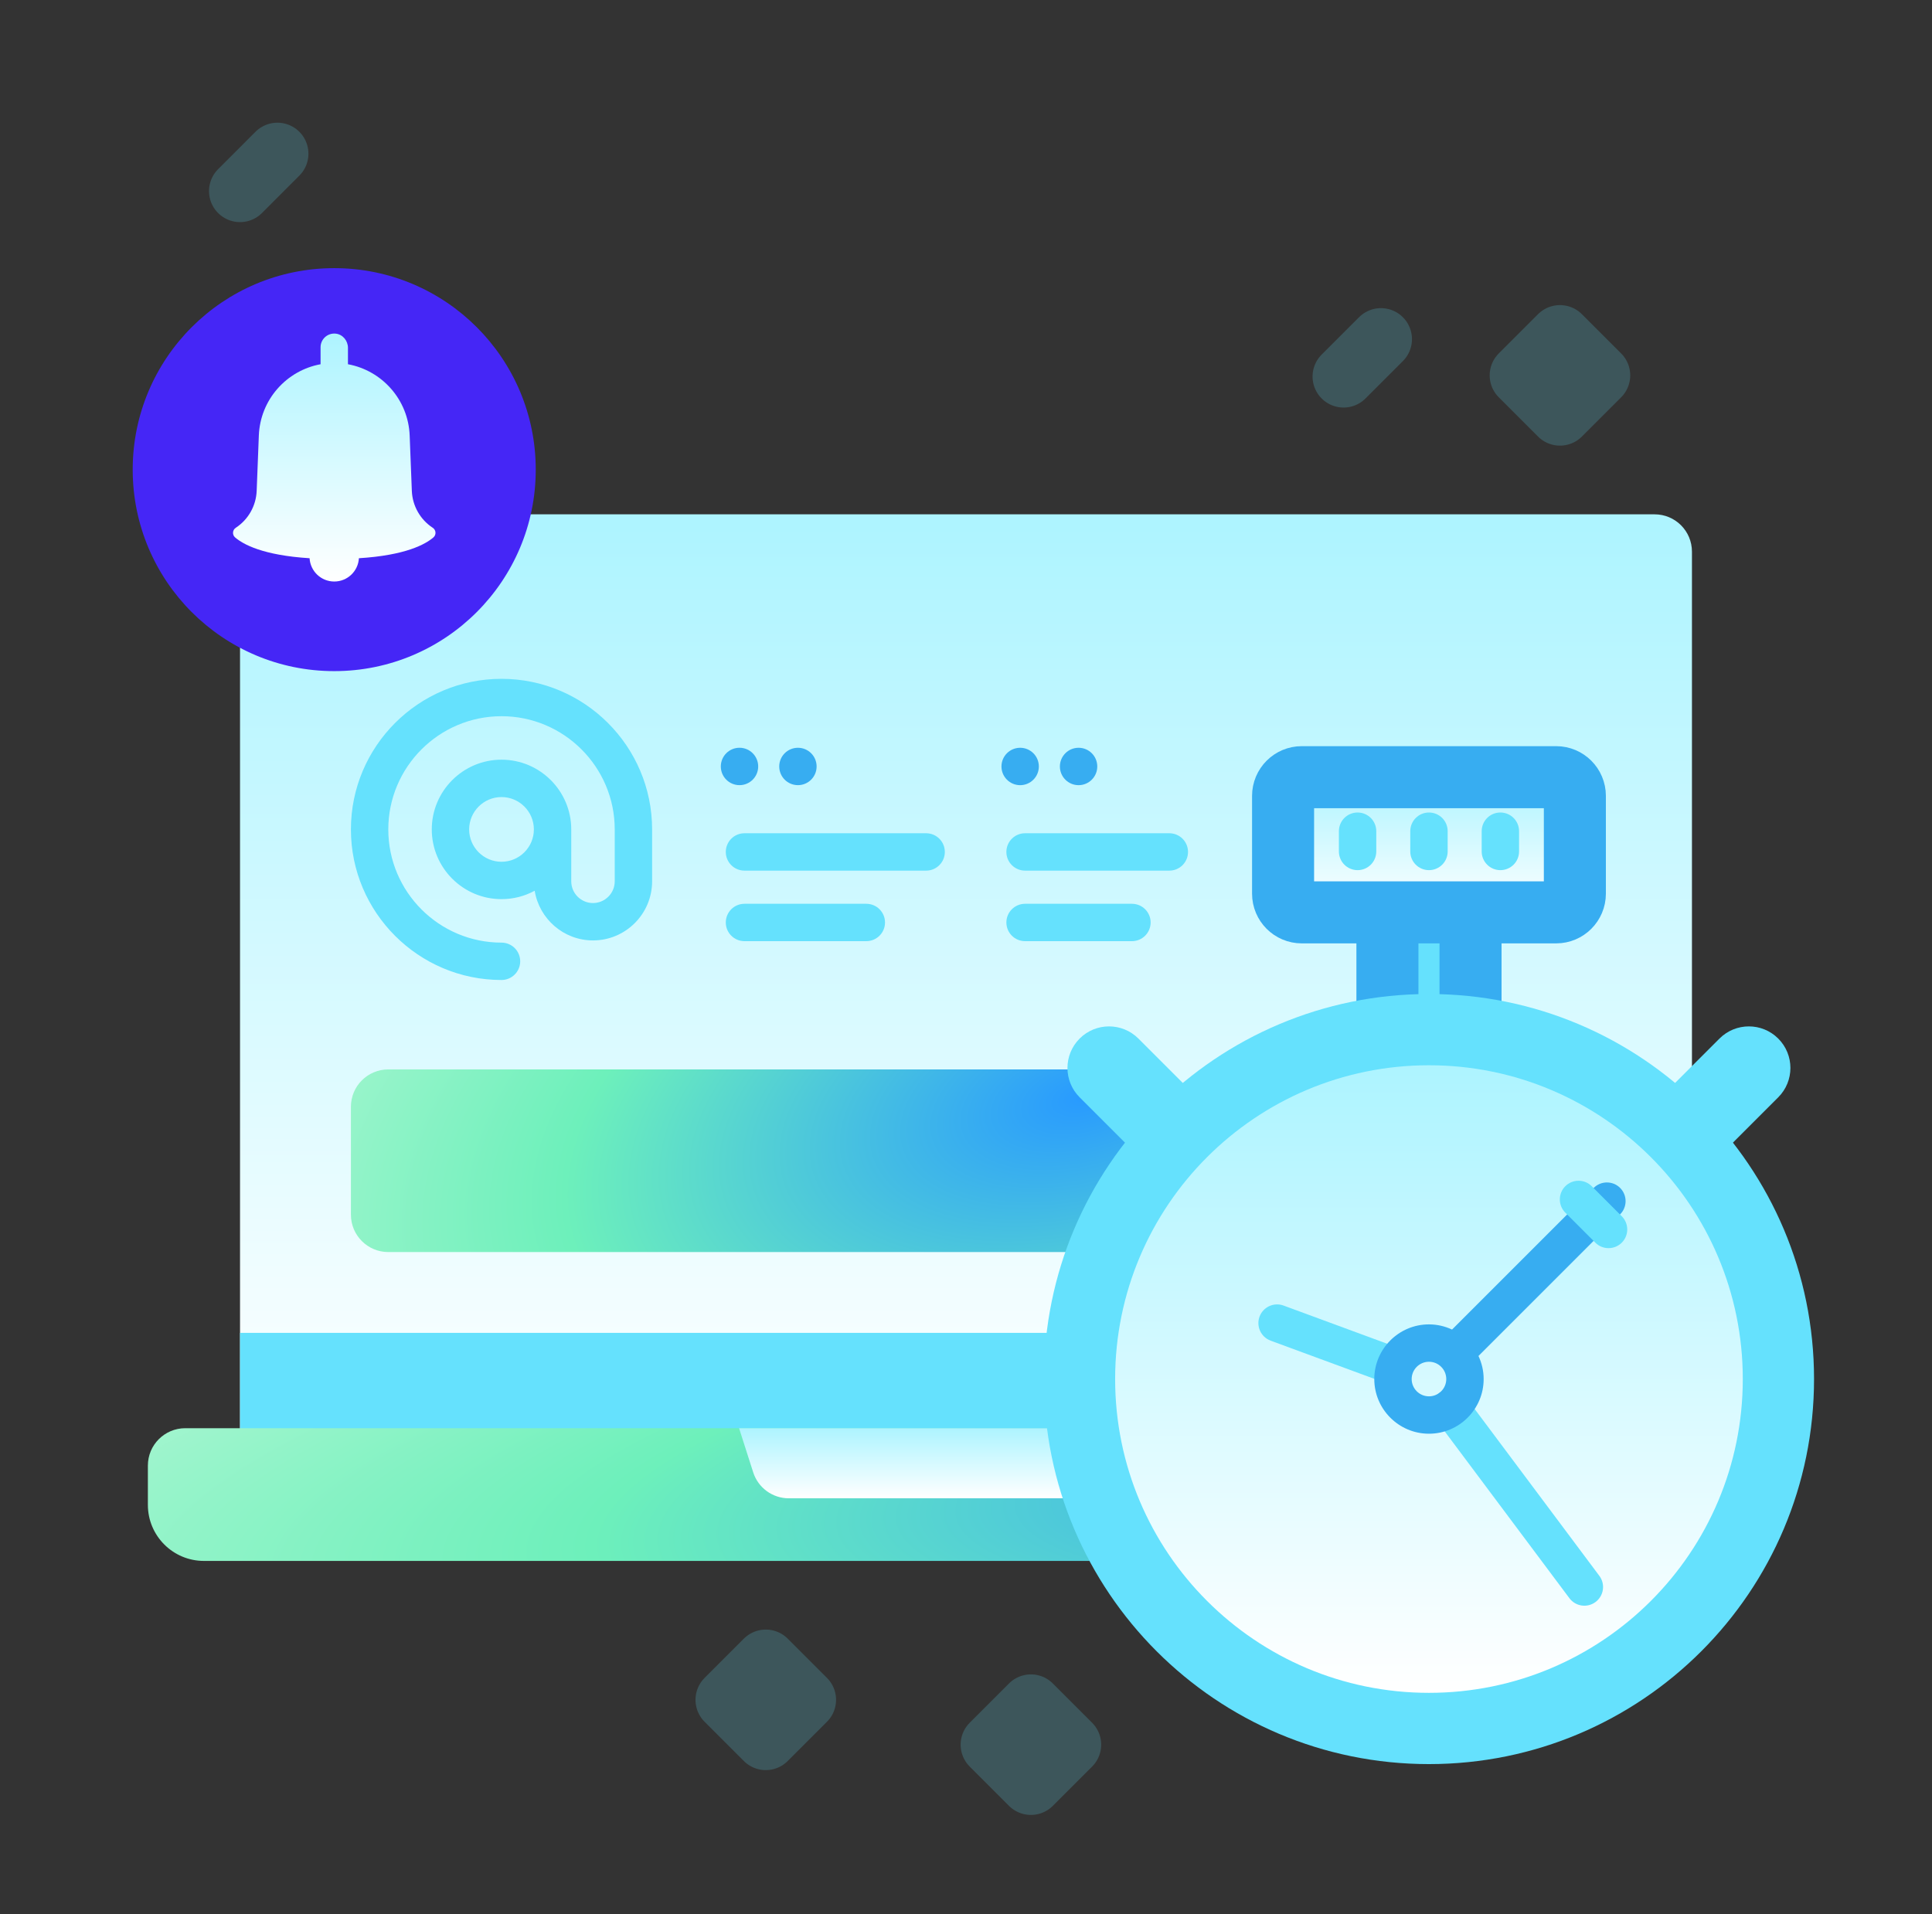 <svg width="109" height="108" viewBox="0 0 109 108" fill="none" xmlns="http://www.w3.org/2000/svg">
<rect x="0" y="0" width="109" height="108" fill="#333333" stroke="none"/>
<mask id="mask0_1435_51334" style="mask-type:luminance" maskUnits="userSpaceOnUse" x="0" y="0" width="109" height="108">
<path d="M0.5 1.52588e-05H108.5V108H0.5V1.52588e-05Z" fill="white"/>
</mask>
<g mask="url(#mask0_1435_51334)">
<mask id="mask1_1435_51334" style="mask-type:luminance" maskUnits="userSpaceOnUse" x="112" y="10" width="109" height="88">
<path d="M141.424 85.651C139.501 52.586 124.959 63.049 116.636 49.921C103.034 28.466 127.458 1.969 150.054 13.636C154.062 15.706 157.466 18.786 161.395 21.003C184.639 35.535 205.018 2.076 216.659 27.318C222.238 39.415 222.781 57.449 213.743 67.871C204.051 79.049 183.482 75.694 174.698 87.598C163.934 102.183 142.205 99.089 141.424 85.651Z" fill="white"/>
</mask>
<g mask="url(#mask1_1435_51334)">
</g>
</g>
<path d="M95.457 31.13V82.073H13.542V31.13C13.542 29.963 14.485 29.021 15.651 29.021H93.348C94.515 29.021 95.457 29.963 95.457 31.13Z" fill="url(#paint0_linear_1435_51334)"/>
<path d="M65.719 60.341V70.647H21.907C20.742 70.647 19.798 69.703 19.798 68.538V62.45C19.798 61.285 20.742 60.341 21.907 60.341H65.719Z" fill="url(#paint1_radial_1435_51334)"/>
<path d="M13.543 82.073H95.46V75.207H13.543V82.073Z" fill="#65E1FD"/>
<path d="M97.493 88.075H11.507C9.759 88.075 8.343 86.658 8.343 84.911V82.695C8.343 81.53 9.287 80.586 10.452 80.586H98.547C99.712 80.586 100.657 81.53 100.657 82.695V84.911C100.657 86.658 99.24 88.075 97.493 88.075Z" fill="url(#paint2_radial_1435_51334)"/>
<path d="M63.661 84.541H44.503C43.585 84.541 42.773 83.949 42.494 83.075L41.697 80.586H66.466L65.67 83.075C65.39 83.949 64.578 84.541 63.661 84.541Z" fill="url(#paint3_linear_1435_51334)"/>
<path d="M78.276 49.485H82.965V58.451H78.276V49.485Z" fill="#65E1FD" stroke="#37ADF1" stroke-width="3.5" stroke-miterlimit="10" stroke-linecap="round" stroke-linejoin="round"/>
<path d="M92.327 63.283L97.01 58.601C97.925 57.685 99.41 57.685 100.325 58.601C101.241 59.516 101.241 61.001 100.325 61.916L95.643 66.599L92.327 63.283Z" fill="#65E1FD"/>
<path d="M68.909 63.284L64.227 58.601C63.311 57.685 61.827 57.685 60.911 58.601C59.996 59.517 59.996 61.001 60.911 61.916L65.594 66.599L68.909 63.284Z" fill="#65E1FD"/>
<path d="M102.345 77.813C102.345 89.811 92.618 99.539 80.619 99.539C68.621 99.539 58.894 89.811 58.894 77.813C58.894 65.814 68.621 56.087 80.619 56.087C92.618 56.087 102.345 65.814 102.345 77.813Z" fill="#65E1FD"/>
<path d="M98.325 77.813C98.325 87.591 90.398 95.518 80.62 95.518C70.841 95.518 62.914 87.591 62.914 77.813C62.914 68.034 70.841 60.107 80.62 60.107C90.398 60.107 98.325 68.034 98.325 77.813Z" fill="url(#paint4_linear_1435_51334)"/>
<path d="M71.093 75.098C70.98 74.853 70.961 74.565 71.061 74.291C71.263 73.745 71.869 73.465 72.416 73.666L78.829 76.029C79.376 76.231 79.656 76.837 79.454 77.384C79.253 77.93 78.647 78.21 78.1 78.009L71.686 75.646C71.413 75.545 71.207 75.343 71.093 75.098Z" fill="#65E1FD"/>
<path d="M88.543 90.178L80.988 80.07C80.64 79.603 80.735 78.942 81.202 78.594C81.668 78.245 82.329 78.341 82.678 78.807L90.232 88.916C90.581 89.382 90.485 90.043 90.019 90.392C89.552 90.741 88.891 90.645 88.543 90.178Z" fill="#65E1FD"/>
<path d="M80.62 78.788C80.082 78.788 79.644 78.351 79.644 77.813C79.644 77.275 80.082 76.837 80.62 76.837C81.158 76.837 81.596 77.275 81.596 77.813C81.596 78.351 81.158 78.788 80.62 78.788ZM91.404 67.028C90.993 66.617 90.325 66.617 89.913 67.028L81.922 75.02C81.525 74.835 81.085 74.728 80.62 74.728C78.919 74.728 77.535 76.112 77.535 77.813C77.535 79.513 78.919 80.897 80.62 80.897C82.321 80.897 83.705 79.513 83.705 77.813C83.705 77.347 83.598 76.907 83.413 76.511L91.404 68.52C91.816 68.108 91.816 67.44 91.404 67.028Z" fill="#37ADF1"/>
<path d="M90.006 70.118L88.312 68.424C87.9 68.012 87.9 67.344 88.312 66.932C88.724 66.521 89.391 66.521 89.803 66.932L91.497 68.626C91.909 69.038 91.909 69.706 91.497 70.118C91.085 70.529 90.417 70.529 90.006 70.118Z" fill="#65E1FD"/>
<path d="M87.796 51.48H73.443C72.861 51.48 72.389 51.007 72.389 50.425V44.907C72.389 44.325 72.861 43.852 73.443 43.852H87.796C88.379 43.852 88.851 44.325 88.851 44.907V50.425C88.851 51.007 88.379 51.48 87.796 51.48Z" fill="url(#paint5_linear_1435_51334)"/>
<path d="M87.796 51.48H73.443C72.861 51.48 72.389 51.007 72.389 50.425V44.907C72.389 44.325 72.861 43.852 73.443 43.852H87.796C88.379 43.852 88.851 44.325 88.851 44.907V50.425C88.851 51.007 88.379 51.48 87.796 51.48Z" stroke="#37ADF1" stroke-width="3.5" stroke-miterlimit="10" stroke-linecap="round" stroke-linejoin="round"/>
<path d="M76.593 49.098C76.01 49.098 75.538 48.626 75.538 48.044V46.9C75.538 46.317 76.01 45.845 76.593 45.845C77.175 45.845 77.647 46.317 77.647 46.9V48.044C77.647 48.626 77.175 49.098 76.593 49.098Z" fill="#65E1FD"/>
<path d="M80.62 49.098C80.038 49.098 79.565 48.626 79.565 48.044V46.9C79.565 46.317 80.038 45.845 80.62 45.845C81.203 45.845 81.675 46.317 81.675 46.9V48.044C81.675 48.626 81.203 49.098 80.62 49.098Z" fill="#65E1FD"/>
<path d="M84.648 49.098C84.066 49.098 83.594 48.626 83.594 48.044V46.9C83.594 46.317 84.066 45.845 84.648 45.845C85.231 45.845 85.703 46.317 85.703 46.9V48.044C85.703 48.626 85.231 49.098 84.648 49.098Z" fill="#65E1FD"/>
<path d="M30.226 26.499C30.226 32.778 25.136 37.868 18.857 37.868C12.577 37.868 7.487 32.778 7.487 26.499C7.487 20.22 12.577 15.13 18.857 15.13C25.136 15.13 30.226 20.22 30.226 26.499Z" fill="#4526F6"/>
<path d="M24.414 29.779L24.41 29.777C23.706 29.314 23.268 28.539 23.235 27.697L23.113 24.573C23.034 22.551 21.555 20.905 19.631 20.552V19.627C19.631 19.223 19.335 18.863 18.934 18.825C18.473 18.781 18.086 19.142 18.086 19.593V20.552C16.162 20.905 14.682 22.551 14.603 24.573L14.481 27.697C14.448 28.539 14.01 29.314 13.306 29.777L13.302 29.779C13.113 29.903 13.092 30.175 13.263 30.323C13.717 30.715 14.839 31.334 17.466 31.498C17.509 32.231 18.115 32.812 18.858 32.812C19.601 32.812 20.207 32.231 20.249 31.498C22.877 31.334 23.999 30.715 24.453 30.323C24.625 30.175 24.603 29.903 24.414 29.779Z" fill="url(#paint6_linear_1435_51334)"/>
<path opacity="0.2" d="M88.01 23.395L85.795 21.18L88.01 18.965L90.225 21.18L88.01 23.395Z" stroke="#65E1FD" stroke-width="3.5" stroke-miterlimit="10" stroke-linecap="round" stroke-linejoin="round"/>
<path opacity="0.2" d="M43.204 98.128L40.989 95.913L43.204 93.698L45.419 95.913L43.204 98.128Z" stroke="#65E1FD" stroke-width="3.5" stroke-miterlimit="10" stroke-linecap="round" stroke-linejoin="round"/>
<path opacity="0.2" d="M58.162 100.657L55.947 98.442L58.162 96.227L60.377 98.442L58.162 100.657Z" stroke="#65E1FD" stroke-width="3.5" stroke-miterlimit="10" stroke-linecap="round" stroke-linejoin="round"/>
<path opacity="0.2" d="M77.911 19.137L75.802 21.246" stroke="#65E1FD" stroke-width="3.5" stroke-miterlimit="10" stroke-linecap="round" stroke-linejoin="round"/>
<path opacity="0.2" d="M15.651 8.673L13.542 10.783" stroke="#65E1FD" stroke-width="3.5" stroke-miterlimit="10" stroke-linecap="round" stroke-linejoin="round"/>
<path d="M28.294 48.625C27.288 48.625 26.469 47.806 26.469 46.8C26.469 45.793 27.288 44.974 28.294 44.974C29.301 44.974 30.12 45.793 30.12 46.8C30.12 47.806 29.301 48.625 28.294 48.625ZM28.294 38.303C23.61 38.303 19.798 42.114 19.798 46.8C19.798 51.484 23.61 55.296 28.294 55.296C28.877 55.296 29.349 54.824 29.349 54.242C29.349 53.659 28.877 53.187 28.294 53.187C24.772 53.187 21.907 50.321 21.907 46.8C21.907 43.278 24.772 40.412 28.294 40.412C31.816 40.412 34.682 43.278 34.682 46.8V49.728C34.682 50.404 34.132 50.954 33.455 50.954C32.779 50.954 32.229 50.404 32.229 49.728V46.8C32.229 44.63 30.464 42.865 28.294 42.865C26.125 42.865 24.36 44.63 24.36 46.8C24.36 48.969 26.125 50.734 28.294 50.734C28.972 50.734 29.609 50.562 30.166 50.26C30.423 51.846 31.798 53.063 33.455 53.063C35.295 53.063 36.791 51.567 36.791 49.728V46.8C36.791 42.114 32.979 38.303 28.294 38.303Z" fill="#65E1FD"/>
<path d="M45.018 44.302C44.435 44.302 43.963 43.83 43.963 43.248C43.963 42.665 44.435 42.193 45.018 42.193C45.6 42.193 46.072 42.665 46.072 43.248C46.072 43.83 45.6 44.302 45.018 44.302Z" fill="#37ADF1"/>
<path d="M41.722 44.302C41.139 44.302 40.667 43.83 40.667 43.247C40.667 42.665 41.139 42.192 41.722 42.192C42.304 42.192 42.776 42.665 42.776 43.247C42.776 43.83 42.304 44.302 41.722 44.302Z" fill="#37ADF1"/>
<path d="M42.003 49.125H52.251C52.833 49.125 53.306 48.653 53.306 48.071C53.306 47.488 52.833 47.016 52.251 47.016H42.003C41.42 47.016 40.948 47.488 40.948 48.071C40.948 48.653 41.42 49.125 42.003 49.125Z" fill="#65E1FD"/>
<path d="M42.003 53.105H48.876C49.458 53.105 49.931 52.633 49.931 52.05C49.931 51.468 49.458 50.996 48.876 50.996H42.003C41.42 50.996 40.948 51.468 40.948 52.05C40.948 52.633 41.42 53.105 42.003 53.105Z" fill="#65E1FD"/>
<path d="M60.852 44.303C60.269 44.303 59.797 43.83 59.797 43.248C59.797 42.666 60.269 42.193 60.852 42.193C61.434 42.193 61.906 42.666 61.906 43.248C61.906 43.83 61.434 44.303 60.852 44.303Z" fill="#37ADF1"/>
<path d="M57.556 44.303C56.973 44.303 56.501 43.83 56.501 43.248C56.501 42.666 56.973 42.193 57.556 42.193C58.138 42.193 58.61 42.666 58.61 43.248C58.61 43.83 58.138 44.303 57.556 44.303Z" fill="#37ADF1"/>
<path d="M57.833 49.125H65.972C66.554 49.125 67.026 48.653 67.026 48.071C67.026 47.488 66.554 47.016 65.972 47.016H57.833C57.251 47.016 56.778 47.488 56.778 48.071C56.778 48.653 57.251 49.125 57.833 49.125Z" fill="#65E1FD"/>
<path d="M57.833 53.105H63.862C64.445 53.105 64.917 52.633 64.917 52.05C64.917 51.468 64.445 50.996 63.862 50.996H57.833C57.251 50.996 56.778 51.468 56.778 52.05C56.778 52.633 57.251 53.105 57.833 53.105Z" fill="#65E1FD"/>
<defs>
<linearGradient id="paint0_linear_1435_51334" x1="54.5" y1="82.073" x2="54.5" y2="29.021" gradientUnits="userSpaceOnUse">
<stop stop-color="white"/>
<stop offset="1" stop-color="#ADF4FF"/>
</linearGradient>
<radialGradient id="paint1_radial_1435_51334" cx="0" cy="0" r="1" gradientUnits="userSpaceOnUse" gradientTransform="translate(61.312 61.746) rotate(164.462) scale(64.513 34.066)">
<stop stop-color="#289AFF"/>
<stop offset="0.47" stop-color="#6DF0BB"/>
<stop offset="1" stop-color="#CEF9DE"/>
</radialGradient>
<radialGradient id="paint2_radial_1435_51334" cx="0" cy="0" r="1" gradientUnits="userSpaceOnUse" gradientTransform="translate(91.798 81.607) rotate(174.261) scale(125.58 25.564)">
<stop stop-color="#289AFF"/>
<stop offset="0.47" stop-color="#6DF0BB"/>
<stop offset="1" stop-color="#CEF9DE"/>
</radialGradient>
<linearGradient id="paint3_linear_1435_51334" x1="54.082" y1="84.541" x2="54.082" y2="80.586" gradientUnits="userSpaceOnUse">
<stop stop-color="white"/>
<stop offset="1" stop-color="#ADF4FF"/>
</linearGradient>
<linearGradient id="paint4_linear_1435_51334" x1="80.62" y1="95.518" x2="80.62" y2="60.107" gradientUnits="userSpaceOnUse">
<stop stop-color="white"/>
<stop offset="1" stop-color="#ADF4FF"/>
</linearGradient>
<linearGradient id="paint5_linear_1435_51334" x1="80.62" y1="51.48" x2="80.62" y2="43.852" gradientUnits="userSpaceOnUse">
<stop stop-color="white"/>
<stop offset="1" stop-color="#ADF4FF"/>
</linearGradient>
<linearGradient id="paint6_linear_1435_51334" x1="18.858" y1="32.812" x2="18.858" y2="18.821" gradientUnits="userSpaceOnUse">
<stop stop-color="white"/>
<stop offset="1" stop-color="#ADF4FF"/>
</linearGradient>
</defs>
</svg>
